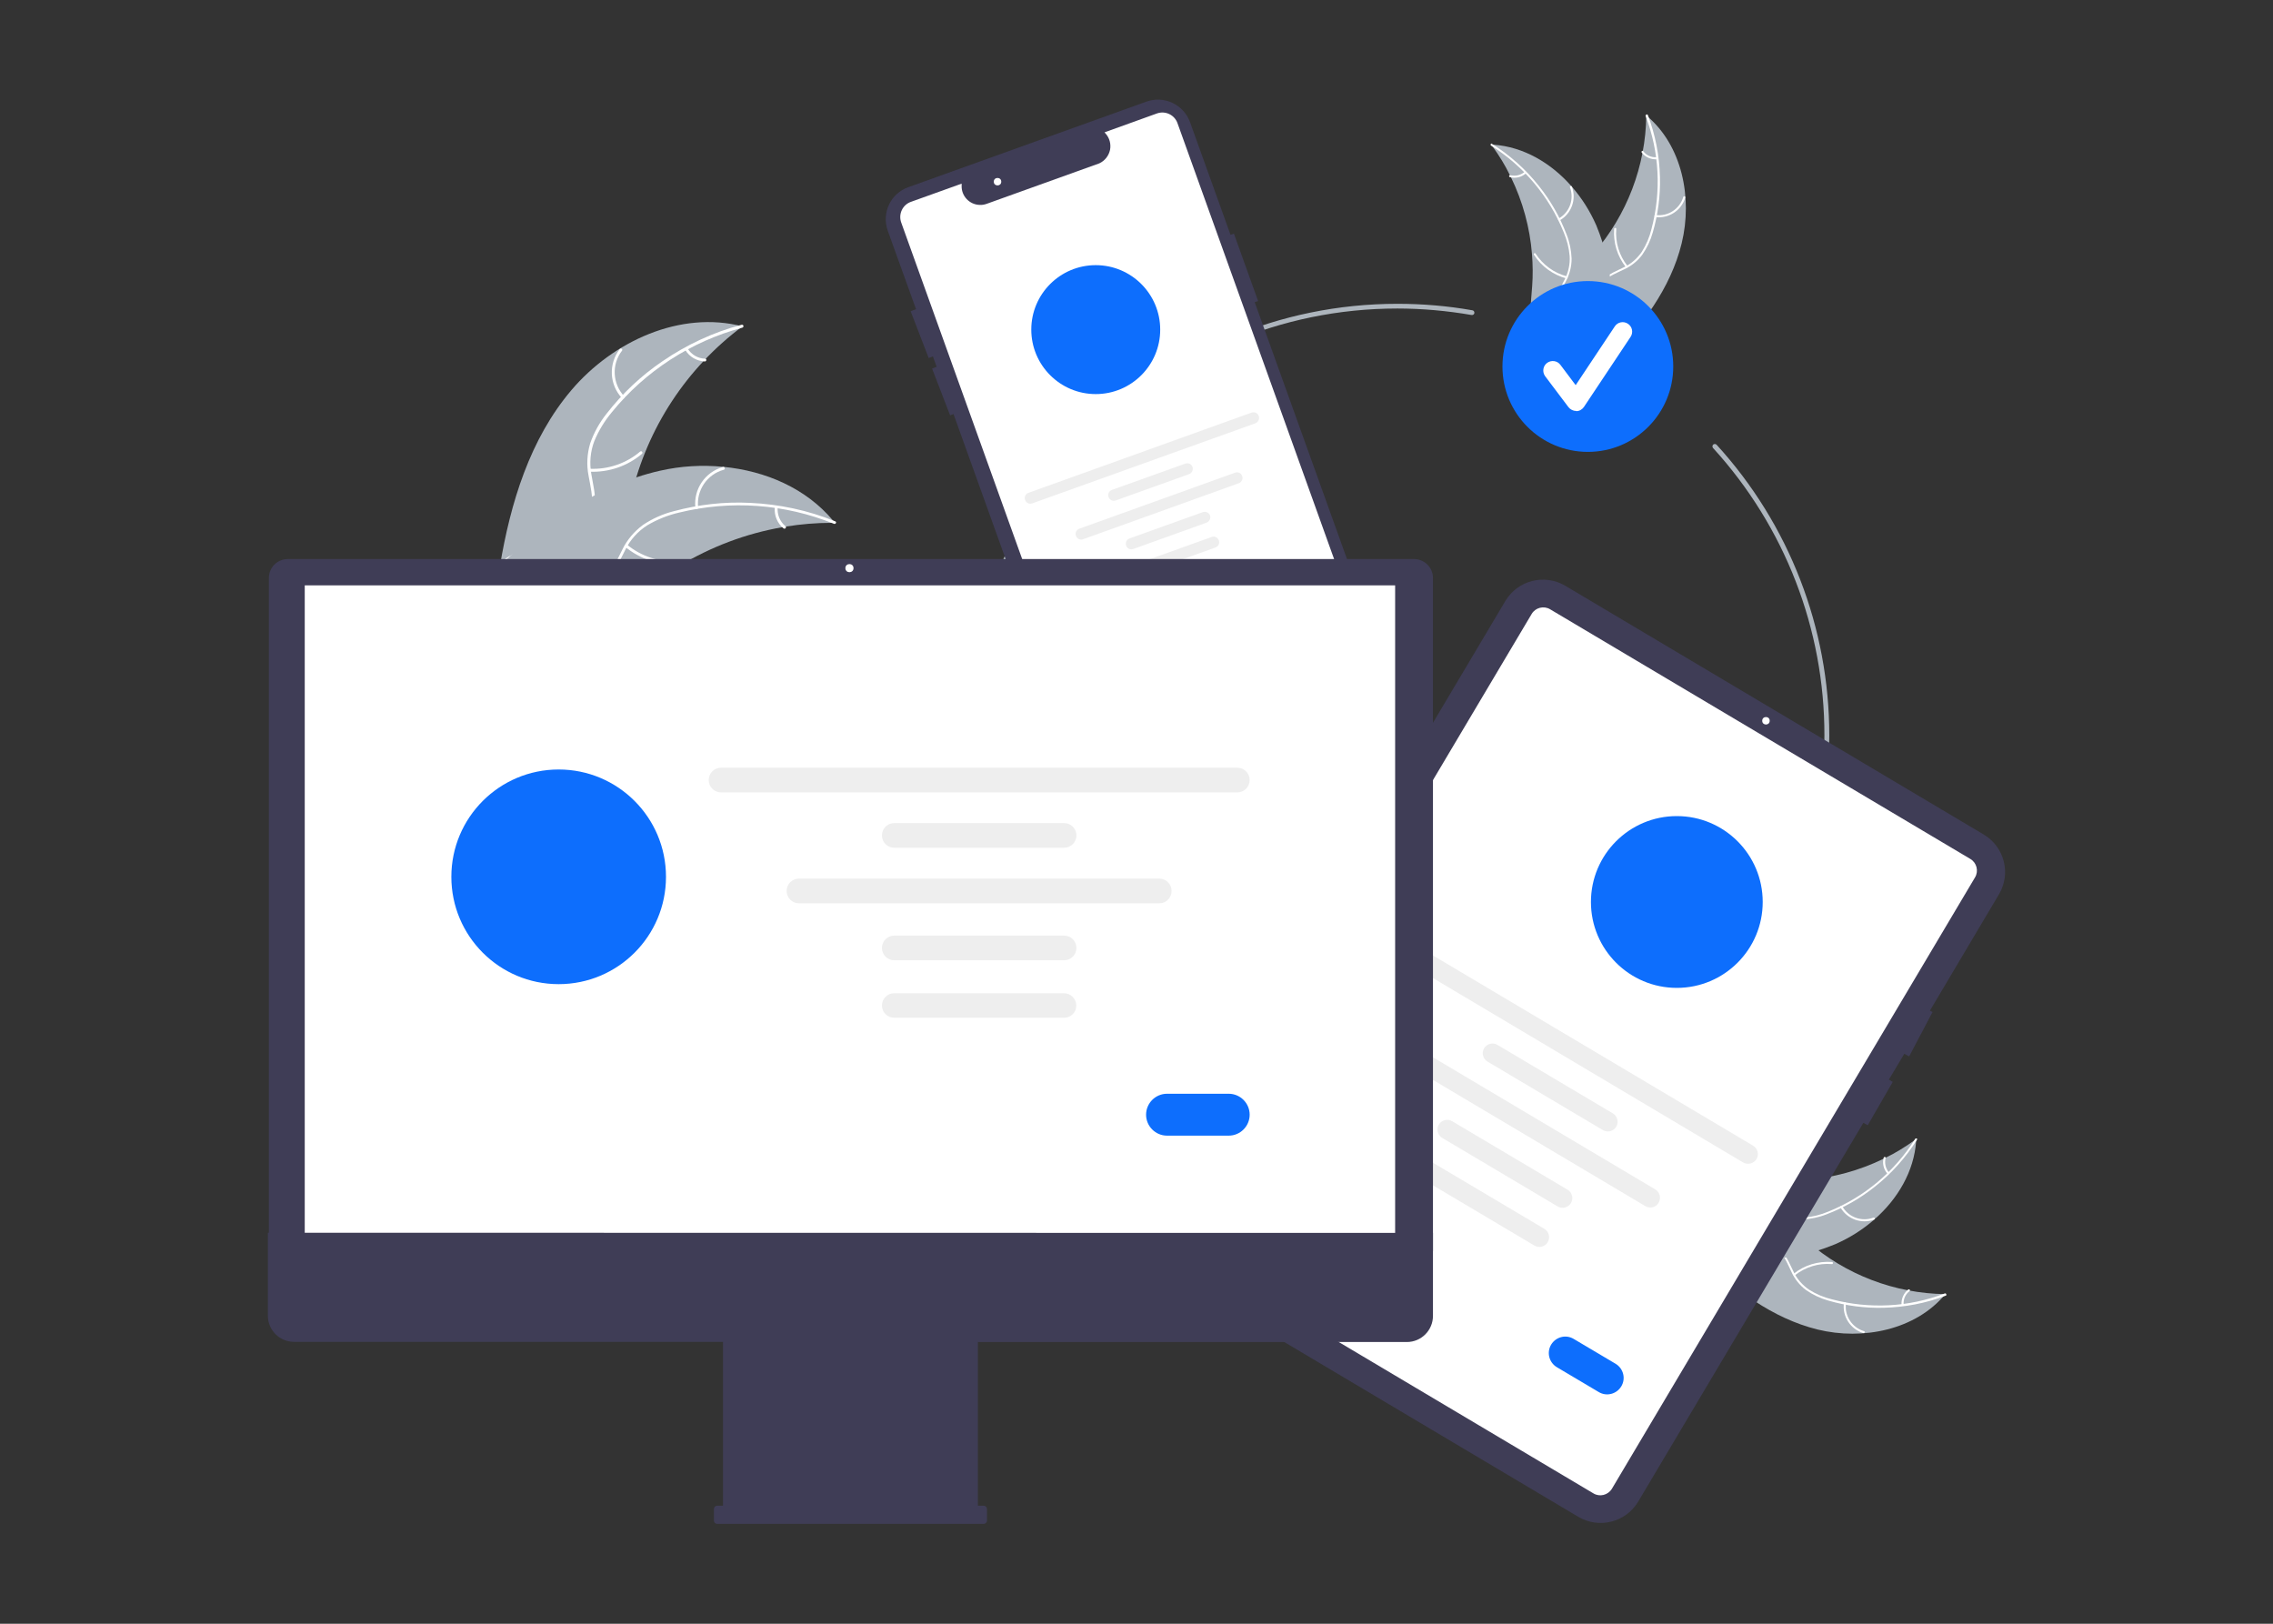 <?xml version="1.0" encoding="utf-8"?>
<!-- Generator: Adobe Illustrator 19.1.0, SVG Export Plug-In . SVG Version: 6.00 Build 0)  -->
<svg version="1.1" id="Layer_1" xmlns="http://www.w3.org/2000/svg" xmlns:xlink="http://www.w3.org/1999/xlink" x="0px" y="0px"
	 viewBox="0 0 1400 1000" style="enable-background:new 0 0 1400 1000;" xml:space="preserve">
<rect x="0" y="0" width="1400" height="1000" fill="#333333" stroke="none"/>
<style type="text/css">
	.st0{fill:#ADB5BD;}
	.st1{fill:#FFFFFF;}
	.st2{fill:#0D6EFD;}
	.st3{fill:#3F3D56;}
	.st4{fill:#EEEEEE;}
</style>
<path class="st0" d="M1035.8,149.8c6.8-27.9,0.3-60.4-21.8-78.7c-0.4,31.2-11.9,61.3-32.4,84.9c-7.9,9.1-17.7,18.3-18.1,30.4
	c-0.2,7.5,3.4,14.7,8.5,20.2c5,5.5,11.4,9.7,17.7,13.8l0.9,1.6C1010.9,201.5,1029,177.7,1035.8,149.8z"/>
<path class="st1" d="M1013.6,71.5c8.5,22.2,9.7,46.5,3.6,69.5c-1.2,5-3.2,9.7-5.9,14c-2.8,4.1-6.6,7.5-11.1,9.6
	c-4.2,2.1-8.6,3.8-12.2,6.8c-3.6,3.2-5.7,7.9-5.8,12.7c-0.2,6,1.8,11.7,4,17.2c2.4,6.1,5,12.4,4.4,19.1c-0.1,0.8,1.2,0.9,1.3,0.1
	c1-11.7-7-21.5-8.2-32.8c-0.6-5.3,0.4-10.8,4.3-14.6c3.4-3.4,8-5.1,12.3-7.2c4.4-2,8.3-5.1,11.2-9c2.9-4.2,5.1-8.8,6.5-13.8
	c3.2-11,4.7-22.5,4.4-34c-0.3-13.1-2.8-26.1-7.5-38.4C1014.4,70.1,1013.3,70.7,1013.6,71.5L1013.6,71.5z"/>
<path class="st1" d="M1019.6,133.7c8.2,1,16-4,18.4-12c0.2-0.8-1-1.2-1.2-0.4c-2.2,7.4-9.5,12.2-17.1,11.1
	C1018.9,132.3,1018.8,133.6,1019.6,133.7L1019.6,133.7z"/>
<path class="st1" d="M1002.4,163.8c-5.1-6.5-7.6-14.6-6.9-22.8c0.1-0.8-1.2-0.9-1.3-0.1c-0.6,8.5,1.9,17,7.3,23.7
	C1002,165.3,1002.9,164.5,1002.4,163.8z"/>
<path class="st1" d="M1020.4,96.8c-3.2,0.3-6.4-1.1-8.3-3.7c-0.5-0.6-1.4,0.2-0.9,0.9c2.2,2.8,5.7,4.3,9.2,4.1
	c0.3,0,0.6-0.3,0.7-0.6C1021,97.1,1020.8,96.8,1020.4,96.8L1020.4,96.8z"/>
<path class="st0" d="M918.5,89.1c0.3,0.4,0.6,0.8,0.9,1.2c4,5.6,7.6,11.4,10.6,17.6c0.2,0.5,0.5,1,0.7,1.4
	c7.2,14.8,11.6,30.9,12.9,47.3c0.5,6.5,0.6,13.1,0.1,19.7c-0.6,9-2.1,18.8,0.2,27.3c0.2,0.9,0.5,1.8,0.9,2.6l43.7,16.7
	c0.1,0,0.2,0,0.4,0l1.7,0.7c0-0.3,0.1-0.7,0.1-1c0-0.2,0-0.4,0.1-0.6c0-0.1,0-0.3,0.1-0.4v-0.1c0-0.1,0-0.2,0-0.3
	c0.2-2,0.5-3.9,0.7-5.9l0,0c1.8-14.9,1.8-30.1,0-45c-0.1-0.4-0.1-0.9-0.2-1.4c-0.9-6.7-2.4-13.2-4.4-19.7c-1.1-3.5-2.4-7-3.8-10.4
	c-3.8-8.7-8.9-16.8-15.2-24c-12.5-14.3-29.5-24.4-48.2-25.7C919.5,89.2,919,89.1,918.5,89.1z"/>
<path class="st1" d="M918.4,89.7c20.1,12.6,35.8,31.3,44.7,53.3c2,4.7,3.3,9.7,3.7,14.8c0.3,5-0.8,9.9-3.1,14.4
	c-2.1,4.2-4.6,8.2-5.6,12.8c-1,4.8,0.2,9.7,3.1,13.6c3.5,4.9,8.5,8.3,13.5,11.4c5.6,3.5,11.4,7,15,12.6c0.4,0.7,1.5,0,1-0.7
	c-6.3-9.9-18.5-13-26.3-21.3c-3.6-3.9-6.2-8.8-5.4-14.3c0.7-4.7,3.4-8.9,5.5-13.1c2.3-4.3,3.5-9.1,3.5-13.9
	c-0.2-5.1-1.2-10.1-3.1-14.9c-4.1-10.8-9.8-20.8-17-29.8c-8.1-10.3-18-19.1-29.1-26.1C918.3,88.1,917.7,89.3,918.4,89.7L918.4,89.7z
	"/>
<path class="st1" d="M960.7,135.7c7.2-4.1,10.4-12.9,7.5-20.7c-0.3-0.8-1.5-0.4-1.2,0.4c2.7,7.2-0.2,15.4-7,19.2
	C959.2,135.1,960,136.1,960.7,135.7z"/>
<path class="st1" d="M965.1,170.2c-8-2.1-14.8-7.1-19.3-14c-0.4-0.7-1.5,0-1,0.7c4.6,7.2,11.8,12.4,20.1,14.6
	C965.6,171.6,965.9,170.4,965.1,170.2z"/>
<path class="st1" d="M939.1,105.8c-2.4,2.1-5.7,2.9-8.9,2.1c-0.8-0.2-1,1-0.2,1.2c3.4,0.9,7.1,0.1,9.8-2.3c0.3-0.2,0.3-0.6,0.2-0.9
	C939.8,105.7,939.4,105.6,939.1,105.8L939.1,105.8z"/>
<path class="st0" d="M860.7,719c-146.6,0-265.9-119.3-265.9-266s119.3-265.9,265.9-265.9c15.5,0,31,1.3,46.2,4
	c0.8,0.1,1.3,0.9,1.2,1.7s-0.9,1.3-1.7,1.2l0,0c-15.1-2.6-30.4-4-45.7-4c-145,0-263,118-263,263s118,263,263,263s263-118,263-263
	c0.1-65.5-24.4-128.7-68.6-177.1c-0.5-0.6-0.5-1.5,0.1-2.1c0.6-0.5,1.5-0.5,2.1,0.1c44.7,48.9,69.4,112.8,69.4,179.1
	C1126.6,599.7,1007.3,719,860.7,719z"/>
<circle class="st2" cx="978" cy="225.7" r="52.6"/>
<path class="st1" d="M970.8,253.1c-1.8,0-3.6-0.9-4.7-2.3l-14.4-19.1c-1.9-2.6-1.4-6.3,1.2-8.2c2.6-1.9,6.3-1.4,8.2,1.2l9.4,12.5
	l24.1-36.2c1.8-2.7,5.4-3.4,8.1-1.6c2.7,1.8,3.4,5.4,1.6,8.1l-28.7,43.1c-1.1,1.6-2.8,2.6-4.7,2.6
	C970.9,253.1,970.8,253.1,970.8,253.1z"/>
<path class="st3" d="M853.9,411.8l-81.1-225.7l2.1-0.7L760,143.9l-2.1,0.7L733,75.3c-4-11-16-16.6-26.9-12.7l0,0l-146.7,52.7
	c-10.9,3.9-16.5,15.9-12.6,26.8l0,0l17.4,48.3l-3.3,1.3l11.1,28.8l2.6-1l2.3,6.4l-2.8,1.1l11.1,28.8l2.1-0.8l80.4,223.7
	c3.9,10.9,15.8,16.5,26.7,12.7c0,0,0,0,0.1,0l146.7-52.7C852.1,434.6,857.8,422.7,853.9,411.8z"/>
<path class="st1" d="M686.8,483.9c-4.2,0-8-2.7-9.4-6.6L555.1,137.1c-1.9-5.2,0.8-11,6-12.8l31.2-11.2v1.1
	c-0.3,6.4,4.7,11.8,11.1,12c1.5,0.1,3-0.2,4.4-0.7l69.3-24.9c3.4-1.6,5.8-4.6,6.6-8.3c0.7-3.6-0.3-7.3-2.7-10l-0.7-0.8l32.2-11.6
	c5.2-1.9,11,0.8,12.8,6.1l116.6,324.5c5,13.8-2.2,29.1-16.1,34.1l-135.6,48.8C689.1,483.7,688,483.9,686.8,483.9z"/>
<circle class="st2" cx="674.9" cy="203" r="39.7"/>
<path class="st4" d="M773.2,260.7L635.8,310c-1.8,0.7-3.8-0.3-4.4-2.1c-0.7-1.8,0.3-3.8,2.1-4.4l0,0l137.4-49.4
	c1.8-0.6,3.8,0.3,4.4,2.1C775.9,258,775,260,773.2,260.7z"/>
<path class="st4" d="M732.4,292l-45.2,16.2c-1.8,0.7-3.8-0.3-4.4-2.1c-0.7-1.8,0.3-3.8,2.1-4.4l0,0l45.2-16.2
	c1.8-0.6,3.8,0.3,4.4,2.1C735.1,289.3,734.2,291.3,732.4,292z"/>
<path class="st4" d="M743.1,321.9L698,338.1c-1.8,0.7-3.8-0.3-4.4-2.1s0.3-3.8,2.1-4.4l0,0l45.2-16.2c1.8-0.6,3.8,0.3,4.4,2.1
	C745.9,319.2,744.9,321.2,743.1,321.9L743.1,321.9z"/>
<path class="st4" d="M748.6,337.2l-45.2,16.2c-1.8,0.7-3.8-0.3-4.4-2.1c-0.7-1.8,0.3-3.8,2.1-4.4l0,0l45.2-16.2
	c1.8-0.7,3.8,0.3,4.4,2.1C751.4,334.5,750.5,336.5,748.6,337.2C748.7,337.2,748.6,337.2,748.6,337.2L748.6,337.2z"/>
<path class="st4" d="M763,297.6l-95.9,34.5c-1.8,0.7-3.8-0.3-4.4-2.1c-0.7-1.8,0.3-3.8,2.1-4.4l0,0l95.9-34.5
	c1.8-0.7,3.8,0.3,4.4,2.1C765.8,294.9,764.8,296.9,763,297.6L763,297.6z"/>
<path class="st2" d="M743.7,374.4l-16.4,5.9c-3.1,1.1-6.4-0.5-7.5-3.6s0.5-6.4,3.6-7.5l16.4-5.9c3.1-1.1,6.4,0.5,7.5,3.6
	C748.4,369.9,746.8,373.2,743.7,374.4z"/>
<circle class="st1" cx="614.4" cy="111.9" r="2.3"/>
<path class="st0" d="M352,240.2c25.6-30.1,67.1-49.1,105.3-39.2c-34.5,25.7-58.7,62.7-68.5,104.5c-3.7,16.1-6.2,34.5-19.3,44.6
	c-8.2,6.3-19.1,8-29.4,6.9c-10.2-1.1-20-4.9-29.6-8.6l-2.6,0.3C314.4,309.7,326.4,270.3,352,240.2z"/>
<path class="st1" d="M457.2,201.8c-31.6,8.5-59.7,26.7-80.3,52c-4.5,5.4-8.2,11.4-10.9,18c-2.4,6.4-3,13.4-1.8,20.1
	c1,6.3,2.8,12.7,2.2,19.1c-0.7,6.7-4.1,12.7-9.6,16.7c-6.6,5-14.5,7.4-22.4,9.5c-8.7,2.3-17.9,4.5-24.9,10.5
	c-0.9,0.7-1.9-0.6-1.1-1.4c12.2-10.5,29.6-9.6,43.2-17.3c6.4-3.6,11.7-9.1,12.8-16.6c1-6.5-0.8-13.1-1.9-19.5
	c-1.3-6.6-0.9-13.4,1-19.8c2.3-6.6,5.7-12.8,10.1-18.3c9.7-12.5,21.3-23.4,34.4-32.3c14.9-10.2,31.4-17.9,48.8-22.5
	C458.1,199.8,458.3,201.5,457.2,201.8L457.2,201.8z"/>
<path class="st1" d="M383.1,245.2c-7.8-8.3-8.4-21.1-1.4-30.2c0.7-0.9,2.1,0.1,1.4,1c-6.5,8.4-5.9,20.3,1.4,28.1
	C385.2,245,383.8,246,383.1,245.2L383.1,245.2z"/>
<path class="st1" d="M363.3,288.7c11.3,0.5,22.4-3.3,31-10.6c0.9-0.7,1.9,0.6,1.1,1.4c-9,7.6-20.5,11.5-32.3,11
	C362,290.4,362.2,288.7,363.3,288.7L363.3,288.7z"/>
<path class="st1" d="M423.5,214.6c2.3,3.8,6.4,6.2,10.8,6.3c1.1,0,0.9,1.8-0.2,1.7c-4.9-0.2-9.4-2.8-12-7c-0.3-0.4-0.2-0.9,0.1-1.2
	C422.6,214.2,423.2,214.2,423.5,214.6L423.5,214.6z"/>
<path class="st0" d="M514.2,322c-0.7,0-1.4,0-2.1,0c-9.4,0-18.8,0.8-28.1,2.3c-0.7,0.1-1.4,0.2-2.2,0.4c-22.4,3.9-43.8,12-63.2,23.7
	c-7.7,4.7-15.1,10-22,15.8c-9.6,8-19.3,17.5-30.6,21.7c-1.2,0.5-2.4,0.8-3.6,1.2l-53.8-35.3c-0.1-0.1-0.2-0.3-0.3-0.4l-2.2-1.3
	c0.3-0.3,0.7-0.7,1-1c0.2-0.2,0.4-0.4,0.6-0.6c0.1-0.1,0.3-0.2,0.4-0.4l0.1-0.1c0.1-0.1,0.2-0.2,0.3-0.3c2-1.8,4-3.7,6-5.5l0,0
	c15.4-13.9,32.1-26.5,50.2-36.3c0.5-0.3,1.1-0.6,1.7-0.9c8.2-4.4,16.7-8,25.5-11c4.8-1.6,9.7-3,14.6-4.1c12.8-2.9,25.9-3.7,39-2.4
	c26,2.5,50.9,13.2,67.5,33C513.4,321,513.8,321.5,514.2,322z"/>
<path class="st1" d="M513.7,322.6c-30.3-12.3-63.7-14.7-95.5-6.9c-6.9,1.6-13.4,4.2-19.5,7.8c-5.8,3.7-10.5,8.9-13.5,15
	c-3,5.7-5.4,11.8-9.7,16.6c-4.5,4.9-11,7.7-17.7,7.6c-8.3,0.1-16.1-2.8-23.6-5.9c-8.4-3.4-17-7.2-26.2-6.6c-1.1,0.1-1.2-1.7,0-1.7
	c16.1-1,29.4,10.2,44.9,12.2c7.2,1,14.8-0.3,20.2-5.5c4.7-4.6,7.2-10.9,10.2-16.7c2.9-6,7.3-11.2,12.7-15.2
	c5.8-3.9,12.3-6.8,19.1-8.5c15.3-4.1,31.1-5.9,46.9-5.1c18,0.8,35.8,4.6,52.5,11.4C515.5,321.5,514.7,323,513.7,322.6L513.7,322.6z"
	/>
<path class="st1" d="M428.3,312.6c-1.2-11.4,6-21.9,17-25c1.1-0.3,1.6,1.4,0.5,1.7c-10.3,2.8-17,12.7-15.8,23.3
	C430.1,313.7,428.4,313.7,428.3,312.6L428.3,312.6z"/>
<path class="st1" d="M386.3,335.5c8.7,7.2,19.9,10.8,31.2,10.2c1.1-0.1,1.2,1.7,0,1.7c-11.8,0.7-23.3-3.1-32.4-10.6
	C384.2,336,385.4,334.8,386.3,335.5L386.3,335.5z"/>
<path class="st1" d="M479,312.5c-0.4,4.4,1.4,8.8,4.8,11.6c0.9,0.7-0.3,2-1.2,1.3c-3.8-3.1-5.8-7.9-5.4-12.8c0-0.5,0.4-0.9,0.8-0.9
	C478.6,311.7,479,312.1,479,312.5z"/>
<path class="st0" d="M1119.5,818.8c27.9,6.8,60.4,0.3,78.7-21.8c-31.2-0.4-61.3-11.9-84.9-32.4c-9.1-7.9-18.3-17.7-30.4-18.1
	c-7.5-0.2-14.7,3.4-20.2,8.5c-5.5,5-9.7,11.4-13.8,17.7l-1.6,0.9C1067.8,793.9,1091.6,811.9,1119.5,818.8z"/>
<path class="st1" d="M1197.8,796.6c-22.2,8.5-46.5,9.7-69.5,3.6c-5-1.2-9.7-3.2-14-5.9c-4.1-2.8-7.5-6.6-9.6-11.1
	c-2.1-4.2-3.8-8.6-6.8-12.2c-3.2-3.6-7.9-5.7-12.7-5.8c-6-0.2-11.7,1.8-17.2,4c-6.1,2.4-12.4,5-19.1,4.4c-0.8-0.1-0.9,1.2-0.1,1.3
	c11.7,1,21.5-7,32.8-8.2c5.3-0.6,10.8,0.4,14.6,4.3c3.4,3.4,5.1,8,7.2,12.3c2,4.4,5.1,8.3,9,11.2c4.2,2.9,8.8,5.1,13.8,6.5
	c11,3.2,22.5,4.7,34,4.4c13.1-0.3,26.1-2.8,38.4-7.5C1199.2,797.4,1198.6,796.3,1197.8,796.6L1197.8,796.6z"/>
<path class="st1" d="M1135.7,802.6c-1,8.2,4,16,12,18.4c0.8,0.2,1.2-1,0.4-1.2c-7.4-2.2-12.2-9.5-11.1-17.1
	C1137,801.8,1135.8,801.8,1135.7,802.6L1135.7,802.6z"/>
<path class="st1" d="M1105.5,785.4c6.5-5.1,14.6-7.6,22.8-6.9c0.8,0.1,0.9-1.2,0.1-1.3c-8.5-0.6-17,1.9-23.7,7.3
	C1104,785,1104.9,785.9,1105.5,785.4L1105.5,785.4z"/>
<path class="st1" d="M1172.5,803.4c-0.3-3.2,1.1-6.4,3.7-8.3c0.6-0.5-0.2-1.4-0.9-0.9c-2.8,2.2-4.3,5.7-4.1,9.2
	c0,0.3,0.3,0.6,0.6,0.7C1172.2,804,1172.5,803.8,1172.5,803.4L1172.5,803.4z"/>
<path class="st0" d="M1180.2,701.5c-0.4,0.3-0.8,0.6-1.2,0.9c-5.6,4-11.4,7.6-17.6,10.6c-0.5,0.2-1,0.5-1.4,0.7
	c-14.8,7.2-30.9,11.6-47.3,12.9c-6.5,0.5-13.1,0.6-19.7,0.1c-9-0.6-18.8-2.1-27.3,0.2c-0.9,0.2-1.8,0.5-2.6,0.9l-16.7,43.7
	c0,0.1,0,0.2,0,0.4l-0.7,1.7c0.3,0,0.7,0.1,1,0.1c0.2,0,0.4,0,0.6,0.1c0.1,0,0.3,0,0.4,0.1h0.1c0.1,0,0.2,0,0.3,0
	c2,0.2,3.9,0.5,5.9,0.7l0,0c14.9,1.8,30.1,1.8,45,0c0.4-0.1,0.9-0.1,1.4-0.2c6.7-0.9,13.2-2.4,19.7-4.4c3.5-1.1,7-2.4,10.4-3.8
	c8.7-3.8,16.8-8.9,24-15.2c14.3-12.5,24.4-29.5,25.7-48.2C1180.2,702.5,1180.2,702,1180.2,701.5z"/>
<path class="st1" d="M1179.6,701.4c-12.6,20.1-31.3,35.8-53.3,44.7c-4.7,2-9.7,3.3-14.8,3.7c-5,0.3-9.9-0.8-14.4-3.1
	c-4.2-2-8.2-4.6-12.8-5.6c-4.8-1-9.7,0.2-13.6,3.1c-4.9,3.5-8.3,8.5-11.4,13.5c-3.5,5.6-7,11.4-12.6,15c-0.7,0.4,0,1.5,0.7,1
	c9.9-6.3,13-18.5,21.3-26.3c3.9-3.6,8.8-6.2,14.3-5.4c4.7,0.7,8.9,3.4,13.1,5.5c4.3,2.3,9.1,3.5,13.9,3.5c5.1-0.2,10.1-1.2,14.9-3.1
	c10.8-4.1,20.8-9.8,29.8-17c10.3-8.1,19.1-18,26.1-29.1C1181.2,701.3,1180,700.7,1179.6,701.4L1179.6,701.4z"/>
<path class="st1" d="M1133.6,743.6c4.1,7.2,12.9,10.4,20.7,7.5c0.8-0.3,0.4-1.5-0.4-1.2c-7.2,2.7-15.4-0.2-19.2-7
	C1134.2,742.2,1133.2,742.9,1133.6,743.6z"/>
<path class="st1" d="M1099.1,748.1c2.1-8,7.1-14.8,14-19.3c0.7-0.4,0-1.5-0.7-1c-7.2,4.6-12.4,11.8-14.6,20.1
	C1097.7,748.6,1098.9,748.8,1099.1,748.1L1099.1,748.1z"/>
<path class="st1" d="M1163.5,722.1c-2.1-2.4-2.9-5.7-2.1-8.9c0.2-0.8-1-1-1.2-0.2c-0.9,3.4-0.1,7.1,2.3,9.8c0.2,0.3,0.6,0.4,0.9,0.2
	C1163.6,722.8,1163.7,722.4,1163.5,722.1L1163.5,722.1z"/>
<path class="st3" d="M1231.2,550.8l-42.5,71.6l1.6,0.9l-14.4,27.3l-3-1.6l-9.5,15.9l2.4,1.4l-15.4,26.7l-2.7-1.5L1009,924.8
	c-7.6,12.7-24,16.9-36.8,9.4L714.3,780.9c-12.7-7.6-16.9-24-9.4-36.8l222.3-374c7.6-12.7,24-16.9,36.8-9.4L1221.9,514
	C1234.6,521.6,1238.8,538,1231.2,550.8z"/>
<path class="st1" d="M981.4,919.7L722.6,765.9c-3.9-2.3-5.2-7.4-2.9-11.3l223.7-376.5c2.3-3.9,7.4-5.2,11.3-2.9L1213.6,529
	c3.9,2.3,5.2,7.4,2.9,11.3L992.8,916.9C990.4,920.8,985.3,922.1,981.4,919.7z"/>
<circle class="st1" cx="1087.7" cy="443.9" r="2.3"/>
<path class="st4" d="M1073.6,715.9l-216-128.4c-2.8-1.7-3.8-5.3-2.1-8.2s5.3-3.8,8.2-2.1l0,0l216.1,128.4c2.8,1.7,3.8,5.3,2.1,8.2
	C1080.2,716.6,1076.5,717.6,1073.6,715.9L1073.6,715.9z"/>
<path class="st4" d="M987.3,696l-71.1-42.2c-2.8-1.7-3.8-5.3-2.1-8.2c1.7-2.8,5.3-3.8,8.2-2.1l0,0l71.1,42.2
	c2.8,1.7,3.8,5.4,2.1,8.2S990.2,697.7,987.3,696z"/>
<path class="st4" d="M959.4,743l-71.1-42.2c-2.8-1.7-3.8-5.4-2.1-8.2s5.3-3.8,8.2-2.1l71.1,42.2c2.8,1.7,3.8,5.3,2.1,8.2
	C965.9,743.7,962.3,744.7,959.4,743L959.4,743z"/>
<path class="st4" d="M945.1,767.1L874,724.9c-2.8-1.7-3.8-5.4-2.1-8.2s5.4-3.8,8.2-2.1l0,0l71.1,42.2c2.8,1.7,3.8,5.3,2.1,8.2
	C951.6,767.8,948,768.8,945.1,767.1L945.1,767.1L945.1,767.1z"/>
<path class="st4" d="M1013.4,742.8l-150.8-89.6c-2.8-1.7-3.8-5.4-2.1-8.2s5.3-3.7,8.2-2.1l150.8,89.6c2.8,1.7,3.8,5.3,2.1,8.2
	C1020,743.6,1016.3,744.5,1013.4,742.8C1013.5,742.9,1013.4,742.8,1013.4,742.8z"/>
<path class="st2" d="M984.7,857.3L958.9,842c-4.8-2.9-6.4-9.1-3.5-13.9c2.9-4.8,9.1-6.4,13.9-3.5l25.8,15.3
	c4.8,2.9,6.4,9.1,3.5,13.9C995.7,858.6,989.5,860.2,984.7,857.3L984.7,857.3z"/>
<circle class="st2" cx="1032.8" cy="555.5" r="52.9"/>
<path class="st3" d="M165.6,770.4h717V356c0-6.5-5.2-11.7-11.7-11.7H177.3c-6.5,0-11.7,5.2-11.7,11.7V770.4z"/>
<rect x="187.7" y="360.5" class="st1" width="671.6" height="402.8"/>
<path class="st3" d="M165,759.2v51.1c0,8.9,7.2,16.1,16.1,16.1l0,0h264.2v100.9h-3.5c-1.2,0-2.1,0.9-2.1,2.1l0,0v7
	c0,1.2,0.9,2.1,2.1,2.1l0,0h164c1.2,0,2.1-0.9,2.1-2.1l0,0v-7c0-1.2-0.9-2.1-2.1-2.1l0,0h-3.5V826.5h264.2c8.9,0,16.1-7.2,16.1-16.1
	l0,0v-51.1L165,759.2z"/>
<path class="st4" d="M762.1,488h-318c-4.2,0-7.6-3.4-7.6-7.6s3.4-7.6,7.6-7.6h318c4.2,0,7.6,3.4,7.6,7.6
	C769.7,484.6,766.3,488,762.1,488z"/>
<path class="st4" d="M655.4,522.1H550.8c-4.2,0-7.6-3.4-7.6-7.6s3.4-7.6,7.6-7.6h104.6c4.2,0,7.6,3.4,7.6,7.6
	S659.6,522.1,655.4,522.1z"/>
<path class="st4" d="M655.4,591.4H550.8c-4.2,0-7.6-3.4-7.6-7.6c0-4.2,3.4-7.6,7.6-7.6h104.6c4.2,0,7.6,3.4,7.6,7.6
	C663,588,659.6,591.4,655.4,591.4z"/>
<path class="st4" d="M655.4,626.8H550.8c-4.2,0-7.6-3.4-7.6-7.5c0-4.2,3.4-7.6,7.5-7.6l0,0h104.6c4.2,0,7.6,3.4,7.6,7.5
	C663,623.4,659.6,626.8,655.4,626.8L655.4,626.8z"/>
<path class="st4" d="M714.1,556.3h-222c-4.2,0-7.6-3.4-7.6-7.6s3.4-7.6,7.6-7.6H714c4.2,0,7.6,3.4,7.6,7.6S718.3,556.3,714.1,556.3z
	"/>
<path class="st2" d="M756.8,699.4h-38c-7.1,0-12.9-5.8-12.9-12.9s5.8-12.9,12.9-12.9l0,0h38c7.1,0,12.9,5.8,12.9,12.9
	S763.9,699.4,756.8,699.4z"/>
<circle class="st2" cx="344.1" cy="540" r="66.1"/>
<circle class="st1" cx="523.2" cy="349.9" r="2.5"/>
</svg>
